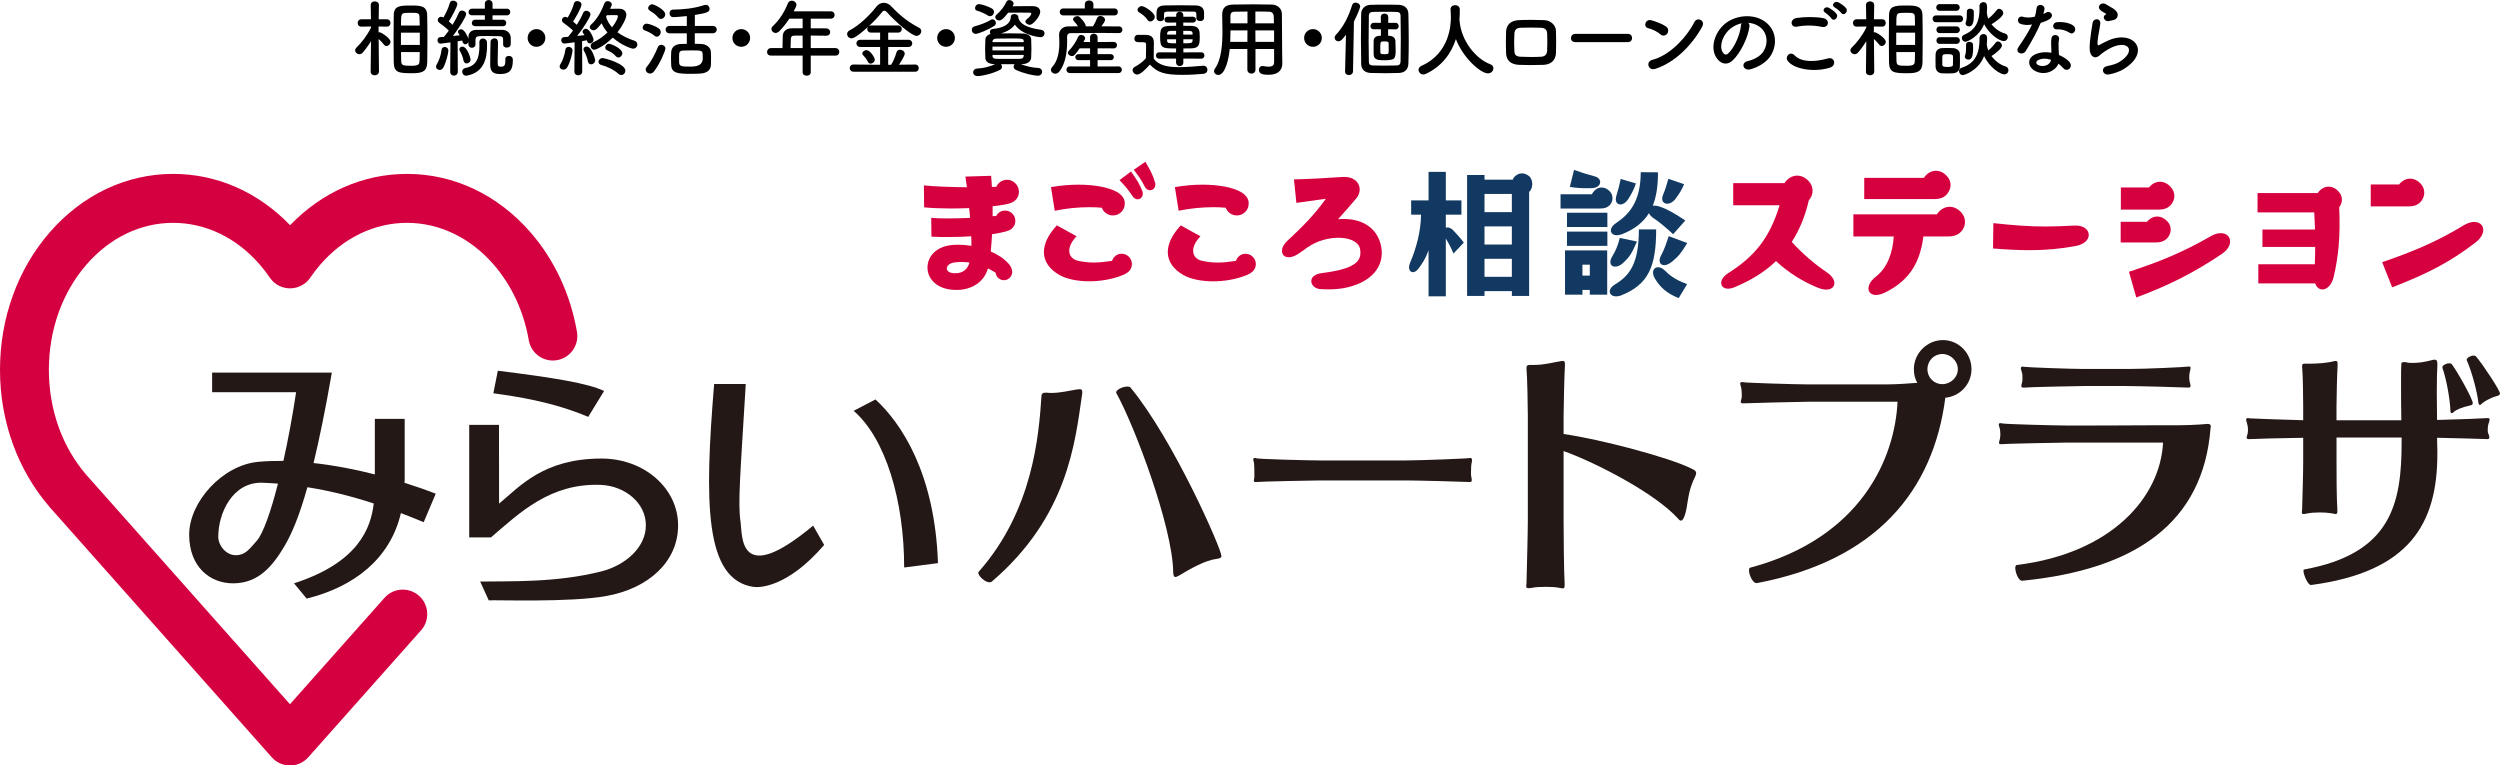 <?xml version="1.0" encoding="UTF-8"?><svg id="_レイヤー_2" xmlns="http://www.w3.org/2000/svg" viewBox="0 0 1016.97 311.38"><defs><style>.cls-1{fill:#113961;}.cls-2{fill:#d7003f;}.cls-3{fill:#231815;}.cls-4{fill:#d5003f;}</style></defs><g id="_レイヤー_1-2"><path d="M154.12,29.2c0,.95-.85,1.43-1.67,1.43s-1.67-.48-1.67-1.43v-.03l.14-12.41c-1.05,1.73-2.21,3.33-3.43,4.69-.41.44-.85.61-1.29.61-.92,0-1.73-.75-1.73-1.6,0-.37.17-.75.54-1.12,1.87-1.73,4.39-4.96,5.92-8.13v-.44l-3.91.07h-.03c-.99,0-1.5-.75-1.5-1.5s.51-1.5,1.53-1.5h3.88l-.1-5.75v-.03c0-1.02.82-1.5,1.67-1.5s1.67.51,1.67,1.5v.03s-.07,2.69-.1,5.75h3.3c1.02,0,1.5.75,1.5,1.5s-.48,1.5-1.46,1.5h-.03l-3.33-.07c0,.85-.03,1.67-.03,2.41.14-.03.24-.07.37-.07.68,0,4.49,2.41,4.49,3.91,0,.88-.82,1.7-1.63,1.7-.37,0-.75-.17-1.05-.58-.54-.71-1.39-1.63-2.14-2.28.03,5.3.14,13.29.14,13.29v.03ZM160.1,15.88c0-3.43.03-6.87.07-9.59.03-3.91,2.38-4.05,6.97-4.05,3.67,0,6.53.03,6.63,3.84.07,2.86.1,6.46.1,10.1,0,3.16-.03,6.32-.07,9.08-.07,3.74-1.87,4.52-5.95,4.52-5.68,0-7.58-.17-7.68-4.45-.03-2.65-.07-6.05-.07-9.45ZM170.78,13.29h-7.68v5h7.68v-5ZM170.74,10.4c-.03-1.12-.03-2.18-.07-3.09-.07-2.01-.24-2.11-3.67-2.11-.71,0-1.43.03-2.07.07-1.77.1-1.8.65-1.8,5.13h7.62ZM163.13,21.18c0,1.26.03,2.45.07,3.47.03,1.94.54,2.11,4.18,2.11,3.16,0,3.26-.75,3.3-2.21.03-1.02.03-2.18.07-3.37h-7.62Z"/><path d="M178.87,28.46c-.75,0-1.5-.54-1.5-1.33,0-.27.07-.58.27-.88.92-1.5,1.77-3.98,1.97-5.95.1-.82.68-1.19,1.29-1.19.75,0,1.5.54,1.5,1.53,0,.92-1.02,5.2-2.21,7.07-.34.51-.85.75-1.33.75ZM204.67,17.98v-1.05c0-1.73,0-2.18-1.7-2.21-1.29-.03-3.13-.07-4.83-.07-4.35,0-4.62.03-4.73,1.7v1.73c0,.88-.71,1.36-1.43,1.36s-1.43-.48-1.43-1.39v-.95c-.24.58-.78.92-1.29.92-.37,0-.99-.2-1.26-1.53-.51.1-1.12.2-1.84.31l.07,12.37c0,1.05-.78,1.6-1.56,1.6s-1.53-.51-1.53-1.56v-.03l.1-11.93c-1.63.24-3.71.51-4.01.51-.82,0-1.26-.71-1.26-1.39,0-.61.37-1.22,1.09-1.26.41-.03.92-.07,1.5-.1.61-.71,1.33-1.6,2.01-2.55-1.05-1.12-3.06-2.62-3.84-3.16-.44-.31-.65-.75-.65-1.12,0-.71.58-1.36,1.36-1.36.27,0,.51.1.92.31.95-1.53,2.14-4.05,2.62-5.88.17-.68.75-.99,1.36-.99.82,0,1.7.58,1.7,1.39,0,1.12-2.65,5.88-3.47,7.07.54.44,1.09.95,1.53,1.36,1.09-1.77,2.04-3.6,2.58-4.93.24-.61.75-.85,1.26-.85.85,0,1.7.61,1.7,1.5,0,.95-2.92,5.61-5.41,8.87,1.02-.1,2.01-.24,2.79-.34-.14-.24-.31-.44-.44-.65-.2-.27-.27-.51-.27-.75,0-.61.58-1.02,1.22-1.02,1.5,0,2.79,3.16,3.03,3.88v-.71c.03-1.73,1.02-2.89,3.26-2.92,1.9-.03,4.01-.03,6.12-.03,1.53,0,3.06,0,4.52.03,1.56.03,3.23,1.09,3.3,3.16.03.44.03.92.03,1.36,0,.48,0,.92-.03,1.33-.03.92-.82,1.36-1.6,1.36s-1.5-.44-1.5-1.33v-.03ZM188.56,24.65c-.24-1.36-.78-2.72-1.46-3.84-.17-.27-.24-.54-.24-.75,0-.65.58-1.09,1.22-1.09,1.94,0,3.33,4.49,3.33,5.27,0,.95-.82,1.56-1.56,1.56-.58,0-1.16-.34-1.29-1.16ZM189.65,30.8c-1.05,0-1.63-.82-1.63-1.63,0-.68.41-1.33,1.26-1.5,4.66-.88,5.75-4.15,5.75-9.18,0-.41-.03-.82-.03-1.26v-.07c0-1.02.71-1.5,1.46-1.5s1.6.54,1.63,1.6c0,.44.03.85.03,1.29,0,5.44-1.36,10.81-7.96,12.17-.17.03-.34.07-.51.07ZM193.29,10.64c-.92,0-1.36-.61-1.36-1.26,0-.68.48-1.36,1.36-1.36h3.94v-1.8h-5.24c-.95,0-1.39-.65-1.39-1.29,0-.68.48-1.39,1.39-1.39h5.24V1.5c0-1.02.78-1.5,1.53-1.5.82,0,1.6.51,1.6,1.5v2.04h5.88c.88,0,1.33.68,1.33,1.33,0,.68-.44,1.36-1.33,1.36h-5.88v1.8h4.28c.88,0,1.29.65,1.29,1.29,0,.68-.41,1.33-1.29,1.33h-11.35ZM205.56,24.1c0-.95.68-1.36,1.39-1.36.41,0,1.67.1,1.67,1.63,0,3.74-.95,5.75-5.2,5.75-3.37,0-4.01-1.56-4.01-3.91,0-1.36.07-8.23.14-9.28.07-.85.85-1.33,1.6-1.33,1.43,0,1.43,1.29,1.43,1.84,0,1.84-.14,6.36-.14,8.06,0,1.39.37,1.63,1.19,1.63,1.5,0,1.94-.34,1.94-2.65v-.37Z"/><path d="M218.24,19.04c-2.01,0-3.6-1.6-3.6-3.6s1.6-3.6,3.6-3.6,3.6,1.6,3.6,3.6-1.6,3.6-3.6,3.6Z"/><path d="M229.16,28.32c-.78,0-1.5-.51-1.5-1.29,0-.27.1-.58.31-.92.95-1.53,1.77-3.91,2.01-5.85.1-.82.71-1.19,1.36-1.19.78,0,1.56.54,1.56,1.5s-.99,5.03-2.24,6.94c-.37.58-.95.82-1.5.82ZM233.65,29.03l.1-11.83c-2.04.31-4.05.51-4.18.51-.82,0-1.26-.68-1.26-1.36,0-.61.37-1.22,1.09-1.26.48-.03,1.05-.07,1.67-.1.65-.71,1.33-1.6,2.01-2.55-1.16-1.16-3.03-2.58-3.84-3.13-.44-.31-.65-.71-.65-1.12,0-.68.54-1.33,1.33-1.33.24,0,.41.03.99.34.95-1.53,2.14-3.98,2.58-5.81.17-.68.75-.95,1.33-.95.85,0,1.73.54,1.73,1.39,0,1.36-2.96,6.26-3.43,6.94.54.44,1.05.88,1.53,1.33,1.05-1.7,2.01-3.47,2.58-4.86.24-.61.75-.85,1.26-.85.82,0,1.7.61,1.7,1.5,0,.99-2.92,5.58-5.41,8.74,1.16-.14,2.21-.24,2.99-.34-.17-.31-.37-.54-.54-.78-.17-.2-.24-.44-.24-.65,0-.65.71-1.16,1.39-1.16,1.5,0,3.06,3.71,3.06,4.45,0,.88-.82,1.5-1.53,1.5-.48,0-.95-.24-1.19-1.26-.48.1-1.16.2-1.94.34l.07,12.31c0,1.05-.82,1.6-1.63,1.6s-1.56-.51-1.56-1.56v-.03ZM239.15,24.95c-.24-1.43-.99-3.2-1.56-4.18-.17-.27-.24-.51-.24-.75,0-.65.61-1.09,1.29-1.09,2.04,0,3.47,5.1,3.47,5.54,0,1.05-.85,1.7-1.67,1.7-.58,0-1.16-.37-1.29-1.22ZM241.74,20.23c-.88,0-1.46-.75-1.46-1.56,0-.54.31-1.12,1.02-1.46,2.24-1.02,4.22-2.45,5.81-4.01-.99-1.16-1.8-2.41-2.38-3.74-2.14,2.82-2.86,2.86-3.3,2.86-.78,0-1.5-.58-1.5-1.29,0-.34.14-.68.51-1.02,2.28-2.04,4.08-5.07,5.37-8.53.27-.75.85-1.02,1.39-1.02.85,0,1.67.58,1.67,1.39,0,.27-.07.44-.68,1.73,1.19-.03,2.45-.03,3.74-.03,1.43,0,2.86.78,2.86,2.48,0,1.46-1.56,4.49-3.6,7.11,1.97,1.46,4.39,2.62,6.9,3.43.82.27,1.19.88,1.19,1.5,0,.85-.68,1.73-1.77,1.73-.54,0-4.42-1.19-8.26-4.49-3.4,3.4-6.8,4.93-7.51,4.93ZM251.6,30.05c-1.9-1.73-4.59-2.96-7.04-3.64-.75-.2-1.09-.71-1.09-1.26,0-.75.68-1.53,1.67-1.53.82,0,9.25,2.28,9.25,5.13,0,.95-.78,1.77-1.67,1.77-.34,0-.75-.14-1.12-.48ZM250.54,22.88c-.95-1.05-2.01-1.8-3.47-2.38-.61-.24-.85-.68-.85-1.16,0-.75.61-1.53,1.5-1.53.99,0,5.44,2.01,5.44,3.84,0,.88-.75,1.73-1.6,1.73-.34,0-.71-.17-1.02-.51ZM251.36,6.63c0-.31-.17-.48-.65-.48-1.22,0-2.62.03-3.84.03-.1.2-.24.41-.34.58.44,1.63,1.29,3.06,2.45,4.35,1.53-1.94,2.38-3.81,2.38-4.49Z"/><path d="M266.25,14.55c-1.33-1.09-2.75-1.73-3.98-2.18-.61-.2-.85-.65-.85-1.12,0-.78.68-1.63,1.63-1.63.85,0,3.6.95,5,2.01.51.37.71.92.71,1.43,0,.95-.71,1.87-1.56,1.87-.31,0-.65-.1-.95-.37ZM264.45,29.92c-.95,0-1.8-.75-1.8-1.67,0-.34.14-.68.41-1.02,1.97-2.38,3.43-5.3,4.56-8.09.27-.65.82-.92,1.36-.92.85,0,1.7.61,1.7,1.56,0,.75-2.04,5.88-4.62,9.25-.48.65-1.05.88-1.6.88ZM267.75,7.11c-1.05-1.29-2.62-2.28-3.43-2.79-.44-.27-.65-.68-.65-1.05,0-.75.78-1.53,1.7-1.53.58,0,5.24,2.14,5.24,4.11,0,.95-.85,1.84-1.73,1.84-.37,0-.78-.17-1.12-.58ZM282.64,13.53v4.28c.92,0,1.8.03,2.55.07,2.07.07,3.88,1.29,3.98,3.2.07.95.07,1.97.07,2.96,0,.78,0,1.56-.03,2.31-.1,2.01-1.43,3.33-4.01,3.54-1.02.1-2.55.14-4.08.14-5.17,0-7.96-.17-8.09-3.57-.03-.99-.07-1.97-.07-2.92,0-.82.03-1.6.07-2.31.1-1.97,1.53-3.23,3.84-3.33.71-.03,1.6-.07,2.52-.07v-4.28h-7c-1.09,0-1.63-.75-1.63-1.5s.54-1.5,1.63-1.5h7v-4.01c-1.94.24-5,.44-5.47.44-1.05,0-1.56-.78-1.56-1.56s.48-1.5,1.39-1.5c4.11-.07,8.23-.41,12.71-1.84.24-.07.44-.1.65-.1.95,0,1.53.78,1.53,1.56,0,1.26-.65,1.7-5.98,2.55v4.45h7.21c1.12,0,1.7.75,1.7,1.5s-.58,1.5-1.7,1.5h-7.21ZM285.83,21.89c-.14-1.39-.71-1.39-4.83-1.39-1.22,0-2.41.03-3.2.07-1.56.1-1.56.82-1.56,2.82,0,.71,0,1.46.03,2.07.07,1.63,1.19,1.63,4.83,1.63q4.79,0,4.79-3.33c0-.61-.03-1.26-.07-1.87Z"/><path d="M301.54,19.04c-2.01,0-3.6-1.6-3.6-3.6s1.6-3.6,3.6-3.6,3.6,1.6,3.6,3.6-1.6,3.6-3.6,3.6Z"/><path d="M329.8,22.61v6.8c0,.92-.82,1.39-1.67,1.39s-1.63-.48-1.63-1.39v-6.8h-12.85c-1.12,0-1.63-.71-1.63-1.46s.58-1.6,1.63-1.6h4.66c0-1.12.03-2.38.1-4.79.03-1.53.95-3.26,3.74-3.26h4.35v-3.91h-5.41c-1.33,2.04-2.82,3.88-4.15,5.17-.48.44-.99.65-1.43.65-.92,0-1.7-.75-1.7-1.6,0-.41.17-.82.58-1.19,2.62-2.45,4.59-5.51,6.15-9.32.31-.71.88-1.02,1.5-1.02.95,0,1.94.71,1.94,1.67,0,.51-.27,1.09-1.12,2.65h15.03c1.09,0,1.63.75,1.63,1.5s-.54,1.5-1.63,1.5h-8.09v3.91c2.07,0,4.18.03,6.22.03,1.12.03,1.7.78,1.7,1.53s-.54,1.46-1.67,1.46h-.03c-1.97-.03-4.15-.07-6.22-.07v5.1h10.06c1.02,0,1.56.78,1.56,1.56s-.51,1.5-1.56,1.5h-10.06ZM326.5,14.48h-3.3c-1.16,0-1.46.58-1.5,1.29-.03,1.05-.07,2.52-.1,3.77h4.9v-5.07Z"/><path d="M347.21,29.17c-1.02,0-1.56-.71-1.56-1.46s.54-1.46,1.56-1.46l10.81.1v-7.24h-8.09c-1.02,0-1.56-.75-1.56-1.46s.54-1.46,1.56-1.46h8.09v-2.92h-3.67c-1.05,0-1.56-.71-1.56-1.46,0-.31.1-.61.31-.88-4.96,4.49-6.22,4.66-6.7,4.66-1.05,0-1.8-.85-1.8-1.73,0-.58.31-1.16,1.05-1.53,3.94-2.04,8.23-6.22,10.81-9.59.82-1.05,1.9-1.6,3.03-1.6s2.24.51,3.23,1.6c3.33,3.57,7.07,6.46,11.12,8.53.65.34.92.85.92,1.39,0,.95-.85,1.94-1.97,1.94-1.84,0-8.29-5.47-12.03-9.66-.37-.41-.71-.58-1.02-.58-.34,0-.68.2-.95.58-1.43,1.84-3.33,3.84-5.34,5.68.24-.17.54-.27.92-.27h10.95c1.02,0,1.53.75,1.53,1.46s-.51,1.46-1.53,1.46h-4.01v2.92h8.26c1.02,0,1.53.75,1.53,1.46s-.51,1.46-1.53,1.46h-8.26v7.24h1.19c.85-1.16,1.77-3.67,2.18-5.03.24-.78.82-1.09,1.46-1.09.92,0,1.9.68,1.9,1.6s-1.84,3.74-2.35,4.49l6.63-.07c.95,0,1.43.75,1.43,1.46s-.48,1.46-1.43,1.46h-25.09ZM354.14,25.87c-.44,0-.88-.2-1.12-.75-.54-1.22-1.12-1.77-1.97-2.75-.2-.2-.27-.44-.27-.65,0-.71.88-1.33,1.7-1.33,1.46,0,3.37,2.99,3.37,3.88s-.88,1.6-1.7,1.6Z"/><path d="M384.84,19.04c-2.01,0-3.6-1.6-3.6-3.6s1.6-3.6,3.6-3.6,3.6,1.6,3.6,3.6-1.6,3.6-3.6,3.6Z"/><path d="M396.91,13.77c-1.02,0-1.6-.82-1.6-1.6,0-.65.37-1.26,1.16-1.46,2.21-.58,4.73-1.5,6.6-2.65.24-.14.48-.2.68-.2.75,0,1.36.71,1.36,1.46,0,.44-.2.92-.75,1.26-2.72,1.73-6.53,3.2-7.45,3.2ZM415.24,26.08c2.35.92,4.59,1.43,7.1,1.56,1.09.07,1.6.82,1.6,1.56s-.61,1.6-1.73,1.6c-1.56,0-5.81-.88-9.04-2.41-.58-.27-.85-.78-.85-1.26,0-.37.17-.75.41-1.02h-5.54c.24.27.41.68.41,1.05,0,.48-.24.99-.82,1.26-3.09,1.56-7.17,2.52-9.15,2.52-1.16,0-1.77-.78-1.77-1.53s.54-1.46,1.67-1.53c2.58-.14,4.93-.68,7.28-1.8h-.34c-2.31-.03-3.57-1.05-3.64-2.41-.07-1.19-.1-2.41-.1-3.64,0-1.39.03-2.75.1-3.98.03-.85.65-1.84,2.11-2.24-.2-.2-.27-.51-.27-.78,0-.58.37-1.16,1.09-1.22,4.73-.48,7.34-2.07,7.44-5.07.03-.71.68-1.02,1.36-1.02.82,0,1.67.41,1.67,1.05v.14l-.03.1c.48,2.52,3.03,4.25,9.38,5.13.88.14,1.33.78,1.33,1.46,0,.75-.58,1.53-1.73,1.53-.51,0-7.34-.75-10.33-5.1-1.16,1.56-2.99,2.82-5.75,3.57,1.19,0,2.38-.03,3.6-.03,1.73,0,3.5.03,5.37.07,1.97.03,3.33,1.02,3.4,2.21.07,1.29.1,2.55.1,3.81s-.03,2.52-.1,3.84c-.07,1.39-1.43,2.55-3.57,2.58h-.65ZM401.81,6.29c-1.22-.78-3.03-1.6-4.25-1.9-.65-.17-.92-.61-.92-1.12,0-.75.65-1.6,1.63-1.6.92,0,3.84.99,5.13,1.73.68.37.95.95.95,1.5,0,.85-.71,1.7-1.6,1.7-.31,0-.61-.1-.95-.31ZM416.5,18.97h-12.78v1.53h12.78v-1.53ZM416.43,16.73c-.07-1.09-.41-1.09-6.32-1.09-1.63,0-3.26.03-4.83.07-.99.03-1.5.51-1.53,1.02v.41h12.68v-.41ZM416.43,22.34h-12.68v.54c.03.75.65,1.02,1.56,1.05,1.53.03,3.13.03,4.76.03s3.26,0,4.86-.03c.95-.03,1.46-.41,1.5-1.19v-.41ZM411.87,2.55c1.97-.03,4.25-.07,6.19-.07.88,0,1.67,0,2.31.03,1.77.03,2.79,1.05,2.79,2.31,0,1.67-2.82,5.27-4.25,5.27-.92,0-1.8-.68-1.8-1.36,0-.27.14-.51.41-.75,1.73-1.33,2.01-2.21,2.01-2.45,0-.2-.17-.37-.61-.37-.75-.03-2.28-.03-3.98-.03s-3.47,0-4.83.03c-2.11,2.82-3.03,3.16-3.67,3.16-.85,0-1.56-.58-1.56-1.33,0-.34.17-.75.58-1.09,1.8-1.6,2.82-2.92,3.94-5.17.27-.51.71-.71,1.19-.71.85,0,1.73.65,1.73,1.43,0,.24-.07.44-.2.68l-.24.41Z"/><path d="M455.22,13.46c-2.52-.03-5.03-.07-7.51-.07-4.28,0-8.43.07-12.14.1-1.05,0-1.5.61-1.5,1.43,0,.48.03,1.12.03,1.84,0,3.37-.37,8.81-3.2,12.37-.48.61-1.09.85-1.63.85-.92,0-1.77-.71-1.77-1.6,0-.34.17-.75.51-1.12,2.48-2.65,2.92-6.73,2.92-9.89,0-1.26-.07-2.35-.1-3.16v-.14c0-1.6,1.26-3.3,3.57-3.33,1.29,0,2.69-.03,4.08-.03-.48-.85-1.09-1.53-1.7-2.21-.2-.2-.27-.44-.27-.65,0-.68.88-1.29,1.73-1.29.27,0,.54.07.78.24.37.24,2.65,2.62,2.65,3.77v.14h2.92c.68-1.02,1.29-2.31,1.67-3.3.27-.65.78-.92,1.36-.92.92,0,1.9.71,1.9,1.6,0,.65-1.12,2.11-1.5,2.62,2.41,0,4.83.03,7.17.03.92,0,1.39.68,1.39,1.36s-.48,1.36-1.36,1.36h-.03ZM432.48,6.26c-.92,0-1.39-.71-1.39-1.43s.48-1.39,1.39-1.39h8.81v-1.7c0-1.05.88-1.56,1.73-1.56s1.77.54,1.77,1.56v.03l-.03,1.67h8.6c.92,0,1.36.71,1.36,1.43s-.44,1.39-1.36,1.39h-20.87ZM435.2,29.71c-.92,0-1.39-.68-1.39-1.33,0-.68.48-1.36,1.39-1.36l8.23.03v-2.58h-4.69c-.88,0-1.33-.61-1.33-1.22s.44-1.22,1.33-1.22h4.69v-2.38h-4.22c-1.97,2.82-2.41,3.16-3.16,3.16-.82,0-1.63-.61-1.63-1.33,0-.27.1-.54.37-.82,1.63-1.73,2.82-3.47,3.81-5.71.24-.54.71-.75,1.19-.75.78,0,1.63.58,1.63,1.33,0,.17-.03.37-.14.54-.17.34-.37.68-.54,1.02h2.69v-1.9c0-.99.75-1.5,1.5-1.5s1.56.51,1.56,1.5v1.9l6.56-.03c.88,0,1.33.65,1.33,1.29,0,.68-.44,1.33-1.33,1.33l-6.56-.03v2.38h5.37c.82,0,1.22.61,1.22,1.22s-.41,1.22-1.22,1.22h-5.37v2.58l8.53-.03c.88,0,1.33.68,1.33,1.33,0,.68-.44,1.36-1.33,1.36h-19.82Z"/><path d="M462.6,30.32c-.99,0-1.87-.88-1.87-1.8,0-.48.24-.95.85-1.29,1.84-1.02,3.4-2.18,4.56-3.54.03-1.53.07-2.86.07-4.15v-1.39c0-.88-.41-.99-1.56-.99h-1.33c-.65,0-1.87-.03-1.87-1.46,0-.75.51-1.53,1.43-1.53,1.22,0,2.18,0,3.3.03,2.18.07,3.2,1.02,3.2,3.2,0,1.97-.07,4.32-.07,6.49,2.14,2.72,5.64,3.43,10.37,3.43,3.4,0,7.1-.37,9.69-.58h.17c1.05,0,1.63.82,1.63,1.63s-.51,1.56-1.7,1.67c-2.14.2-5.27.41-8.36.41-7.38,0-10.17-.88-13.36-4.18-1.7,1.9-3.81,4.05-5.13,4.05ZM466.75,8.02c-.88-1.36-2.38-2.41-3.33-2.96-.48-.27-.68-.65-.68-1.05,0-.75.82-1.53,1.73-1.53,1.02,0,5.27,2.62,5.27,4.35,0,.99-.92,1.9-1.84,1.9-.41,0-.85-.2-1.16-.71ZM481.37,23.83v1.6c0,.95-.75,1.46-1.46,1.46s-1.5-.51-1.5-1.46v-1.6l-6.9.03c-.85,0-1.29-.65-1.29-1.29s.44-1.29,1.29-1.29l6.9.03v-1.6c-5.68,0-6.49-.03-6.49-4.79,0-4.39,1.12-4.42,6.53-4.42v-1.33l-3.5.03c-.82,0-1.26-.61-1.26-1.22,0-.58.44-1.19,1.26-1.19l3.5.03v-.68c0-.92.71-1.36,1.43-1.36s1.46.44,1.46,1.36v.68l3.88-.03c.85,0,1.29.61,1.29,1.22,0,.58-.44,1.19-1.29,1.19l-3.88-.03v1.33c1.22,0,2.41,0,3.4.03,3.2.14,3.3,2.01,3.3,4.39,0,3.2-.2,4.66-3.5,4.76-.95.03-2.04.03-3.16.03v1.6l7.31-.03c.85,0,1.26.65,1.26,1.29s-.41,1.29-1.26,1.29l-7.31-.03ZM486.67,7.34v-1.5c0-.82-.24-1.12-1.19-1.12-1.12-.03-3.2-.03-5.24-.03s-4.08,0-5.2.03c-1.33.03-1.53.27-1.53,1.12v1.6c0,.78-.75,1.19-1.5,1.19s-1.53-.41-1.53-1.22c-.03-.44-.03-.95-.03-1.43,0-1.97.03-3.74,3.5-3.77,1.73-.03,3.91-.07,6.12-.07s4.42.03,6.22.07c2.18.03,3.47.92,3.5,2.89,0,.51.03,1.19.03,1.8,0,.58-.07,1.67-1.63,1.67-.78,0-1.53-.41-1.53-1.19v-.03ZM478.44,12.54c-3.16,0-3.6,0-3.67,1.29v.24h3.64l.03-1.53ZM478.41,15.98h-3.64v.54c.1,1.05.34,1.09,3.64,1.09v-1.63ZM485.11,13.7c-.03-1.16-.2-1.16-3.77-1.16v1.53h3.81l-.03-.37ZM485.14,15.98h-3.77v1.63c2.99,0,3.71,0,3.74-1.12l.03-.51Z"/><path d="M518.29,19.92h-7.58v8.43c0,1.05-.82,1.6-1.63,1.6s-1.67-.54-1.67-1.6v-8.43h-7.17c-.44,4.49-1.94,10.57-4.66,10.57-.92,0-1.73-.68-1.73-1.56,0-.31.1-.65.34-.99,2.65-3.57,3.09-9.79,3.09-15.3,0-2.41-.07-4.66-.1-6.53v-.1c0-2.82,1.33-4.08,4.42-4.15,2.92-.07,5.61-.1,8.33-.1,2.38,0,4.79.03,7.48.1,2.01.03,4.01,1.43,4.05,3.77.1,5,.03,11.76.1,15.5l.07,4.66v.07c0,2.38-1.43,4.56-5.54,4.56-2.24,0-3.98-.27-3.98-2.01,0-.82.51-1.56,1.46-1.56.1,0,.2,0,.34.03.85.17,1.56.24,2.14.24,1.73,0,2.24-.71,2.24-1.87v-5.34ZM507.45,12.37h-6.9c0,1.5-.03,3.09-.1,4.66h6.97l.03-4.66ZM507.45,4.69c-1.73,0-3.5.03-5.3.07-1.19.03-1.63.68-1.63,1.67v3.06h6.94v-4.79ZM518.22,9.48c-.03-.99-.03-1.94-.07-2.75-.07-1.29-.71-1.94-1.97-1.97-1.84-.07-3.67-.07-5.51-.07v4.79h7.55ZM518.29,12.37h-7.62l.03,4.66h7.58v-4.66Z"/><path d="M534.1,19.04c-2.01,0-3.6-1.6-3.6-3.6s1.6-3.6,3.6-3.6,3.6,1.6,3.6,3.6-1.6,3.6-3.6,3.6Z"/><path d="M547.53,14.14c-.54.71-1.09,1.36-1.63,1.94-.48.51-1.02.71-1.5.71-.82,0-1.5-.68-1.5-1.46,0-.37.14-.75.48-1.12,3.06-3.23,5.17-7.34,6.63-12.1.24-.75.82-1.05,1.43-1.05.92,0,1.87.68,1.87,1.6,0,.58-1.33,3.74-2.55,6.12l-.37,20.26c-.03.99-.85,1.5-1.67,1.5s-1.56-.48-1.56-1.43v-.07l.37-14.89ZM563.78,29.78c-2.01,0-4.08-.03-6.26-.1-2.31-.1-3.77-1.43-3.81-3.67-.07-3.4-.1-6.77-.1-10.17s.03-6.8.1-10.27c.03-1.94,1.53-3.54,3.74-3.6,1.87-.07,3.81-.07,5.78-.07s3.94,0,5.88.07c1.94.07,3.74,1.16,3.81,3.67.07,3.57.14,7.21.14,10.88,0,3.06-.03,6.15-.14,9.32-.07,2.48-1.53,3.74-3.81,3.84-1.77.07-3.54.1-5.34.1ZM569.73,25.02c.07-3.03.1-6.26.1-9.45s-.03-6.36-.1-9.18c-.03-1.22-.68-1.5-1.63-1.53-1.67-.07-3.4-.07-5.07-.07s-3.23,0-4.66.07c-.92.03-1.5.44-1.53,1.5-.07,3.23-.1,6.63-.1,10,0,2.99.03,5.98.1,8.77.03,1.16.61,1.46,1.67,1.5,1.43.03,2.86.07,4.32.07,1.77,0,3.57-.03,5.37-.07.99-.03,1.5-.51,1.53-1.6ZM567.59,11.93l-2.92-.03v2.62c.17,0,.31.03.44.03,1.43.07,2.45.82,2.52,1.97.07,1.12.1,2.28.1,3.43,0,3.84-.03,4.56-4.62,4.56-2.24,0-4.22-.07-4.32-2.24-.03-.88-.03-1.87-.03-2.86s0-1.97.03-2.86c.03-1.09.85-2.01,2.55-2.01h.41l-.03-2.65-2.82.03h-.03c-.95,0-1.39-.61-1.39-1.26,0-.68.48-1.39,1.39-1.39h.03l2.82.03-.03-2.35v-.03c0-.95.75-1.39,1.5-1.39s1.53.48,1.53,1.43v2.35l2.89-.03h.03c.88,0,1.36.65,1.33,1.33.03.68-.44,1.33-1.33,1.33h-.03ZM564.91,20.13c0-.85-.03-1.73-.03-2.58,0-.65-.82-.71-1.7-.71-1.6,0-1.7.03-1.7,2.35,0,.71,0,1.46.03,2.14,0,.65.58.71,1.53.71,1.84,0,1.87,0,1.87-1.9Z"/><path d="M593.7,8.16c.03.07.03.17.03.27.65,8.33,6.77,15.57,12.44,17.68.95.34,1.33.99,1.33,1.67,0,1.02-.88,2.07-2.24,2.07-2.89,0-10.06-6.19-13.02-13.94-1.9,5.88-5.75,11.12-12.24,14.14-.34.17-.68.24-.99.24-1.12,0-1.97-.92-1.97-1.87,0-.65.37-1.26,1.26-1.67,11.59-5.17,11.9-17.1,11.9-19.65,0-1.02-.07-2.18-.14-3.2v-.1c0-1.12.95-1.7,1.9-1.7s1.87.58,1.87,1.8-.03,2.65-.14,4.11v.14Z"/><path d="M627.81,26.38c-4.22.14-6.56.1-9.86,0-3.47-.14-5.2-1.9-5.3-4.76-.1-3.37-.1-5.81,0-8.74.1-2.52,1.63-4.52,5.2-4.69,3.81-.17,6.97-.1,10.27,0,2.82.1,4.76,2.18,4.83,4.32.1,3.09.1,6.12,0,9.04-.1,2.86-1.94,4.73-5.13,4.83ZM629.37,13.67c-.07-1.46-.78-2.31-2.52-2.38-2.92-.1-5.61-.1-8.26,0-1.9.07-2.48,1.02-2.55,2.41-.14,2.21-.14,4.86,0,7.17.07,1.5.75,2.14,2.62,2.21,3.09.1,5.13.17,8.23,0,1.43-.07,2.38-.85,2.45-2.28.1-2.24.14-4.86.03-7.14Z"/><path d="M640.83,17.13c-1.22,0-1.8-.82-1.8-1.63s.65-1.73,1.8-1.73h21.35c1.16,0,1.73.85,1.73,1.7s-.58,1.67-1.73,1.67h-21.35Z"/><path d="M675.44,13.97c-1.26-1.16-3.43-2.14-5.03-2.52-2.04-.48-1.19-3.91,1.39-3.2,1.8.51,4.35,1.43,5.98,2.58,1.05.75.99,2.04.44,2.82s-1.73,1.26-2.79.31ZM673.33,28.01c-2.89.92-3.98-2.96-1.16-3.67,6.83-1.73,13.7-8.77,17.13-15.43,1.09-2.11,4.59-.68,3.09,2.01-4.22,7.65-11.25,14.62-19.07,17.1Z"/><path d="M711.65,10.84c-.54,4.32-3.6,10.74-6.87,13.77-2.62,2.41-5.47,1.09-6.97-1.84-2.14-4.22.14-10.54,4.69-13.7,4.18-2.89,10.4-3.37,14.69-.78,5.27,3.16,6.12,9.42,3.16,14.28-1.6,2.62-4.93,4.73-8.29,5.61-2.99.78-4.05-2.65-1.12-3.33,2.58-.58,5.2-2.04,6.32-3.81,2.41-3.81,1.5-8.26-1.87-10.4-1.33-.85-2.75-1.26-4.22-1.36.37.34.58.88.48,1.56ZM704.1,11.49c-3.16,2.45-4.86,6.97-3.43,9.59.51.99,1.39,1.5,2.24.75,2.55-2.24,4.93-7.65,5.27-11.32.03-.41.14-.78.31-1.05-1.56.34-3.09,1.05-4.39,2.04Z"/><path d="M727.19,24.72c-1.22-1.73.99-4.08,2.82-2.21,2.89,2.96,8.4,2.72,13.53,1.26,2.82-.78,3.64,2.89.88,3.74-6.73,2.11-14.89.51-17.24-2.79ZM731,10.84c-2.69.51-3.13-3.09-.1-3.54,3.23-.48,8.02-.51,10.85.1,2.86.61,2.11,4.11-.65,3.54-3.16-.68-6.77-.75-10.1-.1ZM745.01,7.51c-.37-.58-1.87-1.97-2.52-2.35-1.63-.92-.07-2.79,1.43-2.01.85.44,2.45,1.53,3.09,2.41,1.16,1.56-1.05,3.4-2.01,1.94ZM746.37,3.03c-1.67-.88-.14-2.82,1.39-2.11.88.41,2.48,1.5,3.16,2.35,1.19,1.53-.95,3.4-1.94,1.97-.41-.58-1.97-1.87-2.62-2.21Z"/><path d="M762.38,29.2c0,.95-.85,1.43-1.67,1.43s-1.67-.48-1.67-1.43v-.03l.14-12.41c-1.05,1.73-2.21,3.33-3.43,4.69-.41.44-.85.61-1.29.61-.92,0-1.73-.75-1.73-1.6,0-.37.17-.75.54-1.12,1.87-1.73,4.39-4.96,5.92-8.13v-.44l-3.91.07h-.03c-.99,0-1.5-.75-1.5-1.5s.51-1.5,1.53-1.5h3.88l-.1-5.75v-.03c0-1.02.82-1.5,1.67-1.5s1.67.51,1.67,1.5v.03s-.07,2.69-.1,5.75h3.3c1.02,0,1.5.75,1.5,1.5s-.48,1.5-1.46,1.5h-.03l-3.33-.07c0,.85-.03,1.67-.03,2.41.14-.03.24-.07.37-.07.68,0,4.49,2.41,4.49,3.91,0,.88-.82,1.7-1.63,1.7-.37,0-.75-.17-1.05-.58-.54-.71-1.39-1.63-2.14-2.28.03,5.3.14,13.29.14,13.29v.03ZM768.36,15.88c0-3.43.03-6.87.07-9.59.03-3.91,2.38-4.05,6.97-4.05,3.67,0,6.53.03,6.63,3.84.07,2.86.1,6.46.1,10.1,0,3.16-.03,6.32-.07,9.08-.07,3.74-1.87,4.52-5.95,4.52-5.68,0-7.58-.17-7.68-4.45-.03-2.65-.07-6.05-.07-9.45ZM779.04,13.29h-7.68v5h7.68v-5ZM779.01,10.4c-.03-1.12-.03-2.18-.07-3.09-.07-2.01-.24-2.11-3.67-2.11-.71,0-1.43.03-2.07.07-1.77.1-1.8.65-1.8,5.13h7.62ZM771.39,21.18c0,1.26.03,2.45.07,3.47.03,1.94.54,2.11,4.18,2.11,3.16,0,3.26-.75,3.3-2.21.03-1.02.03-2.18.07-3.37h-7.62Z"/><path d="M787.61,9.04c-.99,0-1.46-.68-1.46-1.39s.48-1.39,1.46-1.39h9.48c.99,0,1.46.68,1.46,1.39s-.48,1.39-1.46,1.39h-9.48ZM794.44,29.81c-.71.03-1.53.07-2.31.07s-1.56-.03-2.24-.07c-1.53-.1-2.48-1.19-2.52-2.69,0-.88-.03-1.73-.03-2.58s.03-1.63.03-2.38c.03-1.29.85-2.48,2.48-2.58.65-.03,1.36-.07,2.11-.07.88,0,1.8.03,2.58.07,1.29.07,2.69.95,2.72,2.41.03.78.03,1.7.03,2.58s0,1.77-.03,2.52c-.03,1.53-1.12,2.62-2.82,2.72ZM789,4.39c-.92,0-1.36-.68-1.36-1.36s.44-1.36,1.36-1.36h6.8c.92,0,1.39.68,1.39,1.36s-.48,1.36-1.39,1.36h-6.8ZM789.07,13.46c-.92,0-1.36-.68-1.36-1.36s.44-1.36,1.36-1.36h6.8c.92,0,1.39.68,1.39,1.36s-.48,1.36-1.39,1.36h-6.8ZM789.07,17.85c-.92,0-1.36-.68-1.36-1.36s.44-1.36,1.36-1.36h6.8c.92,0,1.39.68,1.39,1.36s-.48,1.36-1.39,1.36h-6.8ZM794.48,24.68c0-.61,0-1.26-.03-1.73-.07-.82-.71-.92-2.18-.92-2.18,0-2.18.03-2.18,2.62,0,.61.03,1.26.03,1.77.03.44.17.82,2.07.82s2.21-.34,2.24-.85c.03-.48.03-1.09.03-1.7ZM805.25,15.47c0-1.05.85-1.63,1.63-1.63s1.46.51,1.46,1.63c0,.88-.07,1.73-.14,2.58,0,.07.03.14.03.2.07.78.27,1.53.58,2.28,1.09-.88,2.28-2.18,2.96-3.13.27-.41.61-.54.99-.54.78,0,1.6.82,1.6,1.67,0,1.12-2.45,3.13-4.25,4.28,1.5,2.01,3.6,3.6,5.64,4.18.88.24,1.26.92,1.26,1.56,0,.85-.61,1.7-1.67,1.7-1.6,0-5.95-2.65-8.23-7.45-2.28,5.95-8.06,7.75-8.64,7.75-.95,0-1.56-.82-1.56-1.6,0-.58.31-1.16,1.09-1.39,5.81-1.87,7.24-6.36,7.24-11.52v-.58ZM808.25,5.41c.1.75.24,1.46.54,2.18,1.22-.88,2.62-2.35,3.4-3.43.27-.41.65-.58,1.02-.58.85,0,1.7.85,1.7,1.77,0,.34-.27,1.73-4.79,4.52,1.43,1.8,3.43,3.2,5.37,3.71.85.24,1.26.85,1.26,1.5,0,.82-.65,1.63-1.67,1.63-1.77,0-5.95-2.89-7.96-6.87-2.11,5.17-6.9,7.14-7.58,7.14-.88,0-1.5-.75-1.5-1.53,0-.51.27-1.02.99-1.33,4.86-2.04,6.22-5.75,6.22-10.5,0-.34-.03-.71-.03-1.09v-.07c0-1.02.82-1.6,1.6-1.6,1.46,0,1.5,1.36,1.5,2.38,0,.71-.03,1.39-.1,2.07l.03.1ZM799.27,23.02c0-.17.03-.37.14-.58.37-.85.37-2.65.37-4.28,0-.82.65-1.16,1.29-1.16.75,0,1.5.41,1.53,1.12.03.51.03,1.05.03,1.6,0,3.74-.82,4.52-1.94,4.52-.71,0-1.43-.48-1.43-1.22ZM799.58,9.52c0-.17.03-.37.14-.58.37-.85.37-2.62.37-4.25,0-.82.65-1.16,1.29-1.16.75,0,1.5.41,1.53,1.12.03.51.03,1.05.03,1.6,0,2.72-.44,4.49-1.94,4.49-.71,0-1.43-.48-1.43-1.22Z"/><path d="M822.12,9.79c-2.07-.58-1.43-3.71.99-2.92,1.12.37,2.89.34,4.66-.1.34-1.12.51-2.21.68-3.43.31-2.01,3.3-1.63,3.23.31-.03.51-.24,1.26-.48,2.07.41-.2.78-.37,1.09-.58,1.53-1.09,3.67,1.02,1.5,2.58-.85.61-2.24,1.16-3.64,1.56-1.6,3.84-3.91,7.92-6.09,11.46-1.26,2.04-4.52.71-3.03-1.5,1.9-2.82,3.91-5.71,5.58-9.28-1.73.34-3.2.2-4.49-.17ZM827.97,28.93c-3.16-1.6-3.54-5.27-.03-6.83,2.11-.95,4.42-1.02,6.53-.65v-1.19c0-.85-.07-1.7-.1-2.55-.03-.68.03-1.63.17-2.28.41-1.87,3.4-1.43,3.06.61-.1.51-.2.88-.2,1.6,0,.78,0,1.63.03,2.62.03.65.1,1.36.14,2.11,1.8.75,3.3,1.8,4.15,2.72,1.94,2.14-.82,4.56-2.45,2.58-.51-.61-1.16-1.22-1.94-1.77-.99,2.72-5.24,5.1-9.35,3.03ZM829.05,24.48c-.92.48-.99,1.46.03,1.97,2.04,1.02,4.79.03,5.17-1.8.03-.1,0-.24.03-.34-1.73-.58-3.57-.65-5.24.17ZM836.64,11.93c-1.87.1-2.01-2.72.17-2.92,2.24-.2,4.62.2,6.26,1.19,2.31,1.39.54,4.22-1.12,3.16-1.6-1.02-3.33-1.53-5.3-1.43Z"/><path d="M857.99,30.26c-2.75.54-3.64-2.82-.75-3.4,1.77-.34,3.5-.85,4.56-1.46,3.74-2.18,4.76-4.52,4.05-5.88s-3.2-1.87-6.8-.24c-2.01.92-4.15,2.52-4.56,2.92-2.01,1.94-3.37.99-3.98-.2s-.54-3.3-.27-5.78c.27-2.48.71-5.1.99-6.83.34-2.18,3.43-2.11,3.13.34-.17,1.43-.54,3.33-.82,4.96-.27,1.67-.44,2.92-.2,3.54.1.27.27.27.58.1.68-.37,2.28-1.26,3.88-1.94,10.27-4.45,17.51,4.73,6.02,11.76-1.43.88-3.57,1.67-5.81,2.11ZM857.85,8.57c-1.63.41-2.86-1.77-1.43-2.55.17-.1.51-.27.27-.44-.71-.44-1.87-.99-2.41-1.6-1.46-1.6.78-3.4,2.48-2.18.61.44,1.77.95,2.75,1.6.99.65,1.87,1.46,1.94,2.48.07.99-.44,2.11-2.14,2.38-.44.07-.92.17-1.46.31Z"/><path class="cls-3" d="M164.52,196.37c0-.32.1-.53.1-.81v-25.18h-12.14v22.61c-7.78-2.01-16.28-3.68-24.93-4.63,2.36-9.76,4.84-21.78,7.44-36.78h-48.7v7.97h34.16c-1.43,9.55-3.22,19.2-5.16,27.93-3.47,0-6.85.06-10.21.38-14.7,1.35-28.13,16.41-28.13,29.61s8.55,19.91,18.04,19.82c10.29-.08,16.01-7.12,20.89-15.41,2.96-5.05,6-12.39,9.16-23.68,8.26,1.29,17.07,3.37,26.99,6.61-1.16,9.86-6.06,23.98-32.43,32.48l5.14,6.21c19.25-4.76,33.98-16.14,38.34-34.78,3.05,1.17,6.07,2.35,9.28,3.7l4.89-11.59c-3.44-1.37-7.81-2.88-12.73-4.46M104.44,219.99c-2.99,3.37-4.65,5.86-8.55,5.86s-7.1-3.87-7.1-7.54c0-9.46,5.72-22.31,17.97-21.94,2.06.08,4.2.2,6.31.37-2.94,11.54-6.07,20.38-8.63,23.26"/><path class="cls-3" d="M244.68,186.53c-23.64,0-33.26,11.39-41.66,18.34l-.04-32.03h-12.11v45.76h8.86c11.65-9.98,24.1-22.19,44.77-21.35,9.68.44,18.23,7.26,18.23,16.43s-8.56,16.32-18.04,18.74c-18.74,4.75-37.58,3.91-49.36,4.15l3.49,7.66c2.45-.27,33.08.95,47.92-1.8,16.93-3.06,29.1-13.8,29.1-28.75s-13.69-27.15-31.16-27.15"/><path class="cls-3" d="M245.73,159.04c-6.34-3.07-20.33-5.4-43.22-8.23l-1.82,9.17c9.44,1.33,23.8,3.36,38.59,9.6l6.46-10.54Z"/><path class="cls-3" d="M301.26,212.38c-1.15-7.55-.16-18.63,2.11-56.17h-12.87c-3.94,48.05-4.03,79.7,16.12,82.55,2.52.35,13.96,0,28.64-17.09l-4.49-7.85c-30.66,25.61-28.73,3.68-29.51-1.45"/><path class="cls-3" d="M347.25,167.11c13,11.24,20.55,36.51,20.55,63.74l13.76-1.78c-1.26-36.58-14.93-56.93-25.43-66.58l-8.88,4.62Z"/><path class="cls-3" d="M425.83,159.73c.65.11,1.3.11,1.95.11,3.58,0,7.49-.98,9.66-1.31.75-.1,1.3-.2,1.74-.2.76,0,1.08.2,1.08,1.19,0,.21,0,.65-.1,1.08-2.82,19.32-5.75,49.47-36.67,75.96-.22.21-.55.32-.98.32-1.85,0-4.56-2.6-4.56-3.91,0-.1.11-.31.22-.44,22.02-24.93,24.41-55.21,25.5-71.59,0-.44.21-1.2,1.63-1.2h.55ZM454.03,159.63c0-1.1,2.72-2.39,4.55-2.39.54,0,1.08.11,1.31.43,17.47,21.16,36.99,65.65,36.99,68.57,0,.54-.43.87-1.85,1.09-4.66.54-10.62,3.91-15.29,6.73-.76.43-1.2.65-1.63.65s-.87-.34-.87-2.19c-.32-18.32-15.62-59.12-23.11-72.58,0-.1-.11-.21-.11-.31Z"/><path class="cls-3" d="M597.93,196.08c-1.3-.11-21.38-.64-25.93-.64h-35.27c-1.63,0-24.41.43-25.6.64h-.44c-.54,0-.64-.21-.64-.64,0-.33.21-.87.21-1.31v-1.3c0-1.3,0-3.26-.11-4.13,0-.54-.33-1.3-.33-1.73s.11-.66.66-.66c.21,0,.43,0,.65.13,1.2.32,20.83.86,25.6.86h35.27c5.42,0,25.17-.76,26.05-.99h.21c.33,0,.55.45.55.88s-.12.97-.22,1.41c-.11.21-.21,2.27-.21,3.8,0,.66,0,1.2.1,1.41.11.43.21.97.21,1.4,0,.54-.1.87-.64.87h-.12Z"/><path class="cls-3" d="M636.48,238.06c0,.99-.22,1.3-.76,1.3-.44,0-.99-.21-1.84-.31-1.21-.23-3.15-.33-4.99-.33-2.17,0-4.45.1-5.87.43-.54.11-.98.11-1.3.11-.64,0-.88-.21-.88-.76,0-.33.12-.87.12-1.42.11-4.13.54-20.4.54-25.28v-42.85c0-2.94-.22-16.06-.54-18.88v-.43c0-.87.32-1.2,1.52-1.2h1.96c3.69,0,7.59-1.07,10.41-1.51.33-.11.55-.11.76-.11.87,0,.98.42.98,1.2v.87c-.22,3.14-.54,17.03-.54,20.18v7.48c15.19,2.16,43.28,9.65,51.86,14,1.08.53,2.06.86,2.06,1.95,0,.42-.22.98-.54,1.73-3.27,6.3-2.61,11.61-4.23,15.83-.55,1.31-.97,1.74-1.42,1.74-.54,0-.97-.64-1.4-1.08-9.12-9.99-32.77-22.37-46.33-27.24v28.09c0,3.91.11,21.06.43,25.93v.54Z"/><path class="cls-3" d="M714.5,237.2c-1.52,0-3.03-3.36-3.03-5.2,0-.54.1-.99.54-1.09,45.36-12.15,58.81-44.8,59.89-67.49h-36.34c-1.63,0-25.06.54-26.26.65h-.33c-.65,0-.86-.21-.86-.65s.21-.86.32-1.29c.11-.44.11-.99.11-1.53,0-.87-.11-1.82-.21-2.81-.11-.55-.44-1.31-.44-1.75,0-.3.23-.65.77-.65.21,0,.43.11.65.11,1.2.24,21.38.87,26.26.87h31.68c4.24,0,8.47-.33,12.7-.64-.98-1.65-1.41-3.49-1.41-5.55,0-6.51,5.42-11.84,11.83-11.84s11.61,5.32,11.61,11.84c0,6.08-4.67,11.06-10.64,11.61-4.88,37.76-27.99,66.18-76.6,75.4h-.22ZM790.13,144c-3.37,0-6.07,2.71-6.07,6.19s2.7,6.08,6.07,6.08,6.29-2.73,6.29-6.08-2.92-6.19-6.29-6.19Z"/><path class="cls-3" d="M898.14,172.43c.97,0,1.19.54,1.19,1.09,0,.32-.11.53-.11.76-3.04,38.31-30.38,57.4-76.61,61.96h-.1c-1.42,0-2.72-3.36-2.72-5.21,0-.64.22-1.09.55-1.19,38.84-4.77,58.49-27.77,59.56-49.8h-38.95c-1.63,0-25.28.43-26.47.65h-.55c-.55,0-.76-.22-.76-.54,0-.43.21-.98.33-1.42.11-.54.22-1.31.22-2.05,0-.87-.11-1.64-.22-2.28-.12-.54-.43-1.2-.43-1.73,0-.33.21-.53.65-.53.21,0,.42,0,.76.11,1.2.3,21.6.85,26.47.85,3.05,0,26.92,0,34.3-.1h8.79c4.56,0,9-.11,13.79-.54h.33ZM890.11,157.67c-1.3-.1-20.62-.64-25.29-.64h-17.04c-1.64,0-23.12.43-24.31.64h-.44c-.65,0-.76-.21-.76-.64s.11-.88.23-1.29c.21-.56.21-1.32.21-1.96,0-.77,0-1.63-.21-2.28-.12-.54-.45-1.3-.45-1.74,0-.31.22-.64.76-.64.22,0,.45.1.66.1,1.19.23,19.42.87,24.31.87h18.13c6.62,0,23.43-.76,24.3-.98h.34c.42,0,.55.22.55.64s-.23,1.08-.34,1.64c-.11.42-.21,1.31-.21,2.16,0,.65.1,1.3.21,1.84.11.55.34,1.1.34,1.53s-.23.76-.88.76h-.1Z"/><path class="cls-3" d="M1011.64,178.62c-.86-.1-12.03-.32-20.27-.54,0,2.28.12,4.13.12,5.31v1.19c0,28.44-11.29,48.07-51.32,53.39h-.11c-1.31,0-3.04-4.24-3.04-5.75,0-.33.11-.54.22-.54,35.48-6.5,39.71-26.69,39.71-51.87v-1.83h-26.48v9.86c0,3.91,0,14.54.34,19.43v.64c0,.87-.11,1.2-.77,1.2-.33,0-.88-.21-1.73-.32-1.2-.21-2.93-.33-4.56-.33-1.96,0-3.91.12-5.32.44-.54.11-.98.21-1.3.21-.65,0-.76-.21-.76-.65s.11-.86.11-1.51c.1-4.12.43-14,.43-18.88v-9.98c-8.03.1-20.95.44-21.81.54h-.32c-.66,0-.87-.22-.87-.64s.21-.88.33-1.31c.1-.54.22-1.1.22-1.75,0-.87-.12-1.73-.34-2.49-.1-.54-.43-1.3-.43-1.73,0-.32.22-.65.77-.65.21,0,.43.12.64.12.87.1,13.58.53,21.81.76v-5.64c0-2.94-.11-13.14-.43-15.95v-.55c0-.64.21-.86,1.08-.86h2.06c2.6,0,6.93-.23,9.65-.98.33-.11.65-.11.87-.11.66,0,.76.31.76,1.09v.98c-.21,3.14-.44,13.34-.44,16.49v5.54h26.37c-.11-4.89-.11-10.63-.11-15.31,0-3.46,0-6.17.11-7.58,0-.43.21-.77,1.09-.77.21,0,.65,0,1.09.13.76.21,1.63.21,2.6.21,2.16,0,4.55-.34,7.06-.99.76-.21,1.29-.33,1.72-.33.76,0,1.1.43,1.1,1.64v.76c-.12,1.84-.23,6.08-.23,11.06,0,3.58.11,7.38.11,11.07,8.46-.21,19.74-.65,20.38-.76h.33c.44,0,.66.22.66.65s-.22,1.09-.44,1.62c-.22.65-.32,1.52-.32,2.39,0,.54,0,1.19.22,1.62.22.54.44,1.08.44,1.53s-.22.76-.88.76h-.11ZM993.53,149.43c0-.87,1.63-1.65,2.81-1.65.45,0,.76.13.99.34,2.16,2.82,8.57,14.1,8.57,15.94,0,.54-.44.76-1.51.99-2.73.53-5.44,1.73-6.19,2.5-.32.32-.54.53-.86.53s-.54-.32-.54-.98c-.12-4.44-1.64-13.03-3.26-17.46v-.21ZM1003.4,146.39c0-.88,1.74-1.75,2.82-1.75.43,0,.76.11.98.34,2.81,3.24,9.77,13.88,9.77,15.07,0,.43-.33.87-1.42,1.09-2.72.76-5.32,2.39-5.96,3.04-.33.32-.55.55-.76.55-.32,0-.55-.33-.65-.88-.43-4.34-2.72-12.81-4.67-17.15,0-.1-.11-.21-.11-.31Z"/><path class="cls-4" d="M117.97,311.38h0c-2.84,0-5.55-1.22-7.43-3.34L20.35,206.45C7.16,191.25,0,171.43,0,150.42s7.16-40.84,20.16-55.84c13.35-15.36,31.2-23.84,50.29-23.84,17.81,0,34.56,7.38,47.56,20.87,13-13.49,29.75-20.87,47.56-20.87,19.08,0,36.94,8.47,50.29,23.84,9.71,11.2,16.22,25.17,18.85,40.45.92,5.4-2.7,10.55-8.12,11.48-5.42.94-10.56-2.7-11.49-8.12-2.02-11.67-6.95-22.31-14.27-30.75-9.51-10.95-22.04-16.99-35.27-16.99s-25.75,6.03-35.27,16.99c-1.4,1.63-2.74,3.35-4.09,5.32-1.85,2.72-4.92,4.34-8.21,4.34s-6.36-1.62-8.21-4.34c-1.31-1.92-2.69-3.71-4.09-5.32-9.5-10.95-22.02-16.99-35.26-16.99s-25.75,6.03-35.27,16.99c-9.85,11.37-15.28,26.57-15.28,42.79s5.43,31.41,15.28,42.79l82.79,93.25,38.46-43.28c3.65-4.11,9.93-4.48,14.04-.83,4.12,3.65,4.48,9.95.84,14.04l-45.91,51.67c-1.89,2.12-4.59,3.33-7.43,3.33Z"/><path class="cls-2" d="M410.2,82.9c-1.68.38-3.89.76-6.41.99v4.05c.46,0,.92-.08,1.45-.08.69-1.3,1.99-2.21,3.59-2.21,2.37,0,4.2,1.91,4.2,4.2,0,.46-.08.99-.23,1.37-.15.46-.31.84-.69,1.22-.53.69-1.3,1.22-2.21,1.45-.31.15-.61.23-.92.31-1.68.46-3.51.76-5.42,1.07-.15,2.44-.31,4.81-.53,7.03,2.83,1.22,5.35,2.83,7.25,4.96,1.07,1.15,1.45,2.37,1.45,3.36v.38c-.23,1.68-1.6,2.98-3.36,2.98s-3.21-1.37-3.36-3.05c-.99-.61-1.99-1.22-3.13-1.76-1.6,5.8-6.87,8.78-12.83,8.78-7.87,0-11.76-4.51-11.76-9.09s3.59-8.78,10.54-9.24c.61,0,1.22-.08,1.83-.08,1.76,0,3.59.15,5.5.46v-.53c0-.99,0-2.14-.08-3.36-3.05.23-6.19.31-9.09.31-2.52,0-4.96,0-7.1-.15l-.08-7.64c1.76.15,3.97.23,6.49.23,2.83,0,6.03-.08,9.32-.23-.08-1.3-.23-2.6-.38-3.97-2.44.08-4.96.15-7.48.15-3.82,0-7.64-.15-10.84-.46l-.08-8.93c4.28.46,10.92.69,17.49.76-.23-1.45-.38-2.9-.61-4.35l10.46-.31c.15,1.45.23,2.98.31,4.51h1.76c.76-1.68,2.44-2.9,4.35-2.9,2.67,0,4.89,2.21,4.89,4.89,0,1.99-1.15,3.59-2.83,4.35-.46.23-.92.38-1.45.53ZM394.39,106.8c-1.07-.15-2.14-.23-3.28-.23-1.07,0-2.06.08-3.13.23-1.76.31-2.83,1.37-2.83,2.37,0,1.07.99,1.99,3.44,1.99,3.28,0,5.04-1.76,5.8-4.35Z"/><path class="cls-2" d="M460.45,107.41c0,1.45-.76,2.75-1.91,3.51-.53.38-1.15.69-1.83.99-4.12,1.68-9.01,2.52-13.59,2.52-4.81,0-9.24-.92-12.07-2.52-4.05-2.29-6.41-5.5-6.41-9.39,0-3.21,1.6-6.87,5.27-10.84l8.02,4.43c-2.06,2.14-2.98,4.2-2.98,5.88,0,2.14,1.45,3.74,4.05,4.2,1.99.38,3.97.61,5.96.61,2.44,0,4.81-.31,7.41-.69.53-1.68,2.06-2.9,3.89-2.9,2.29,0,4.2,1.91,4.2,4.2ZM429.06,85.73l-1.53-9.62c3.97-.69,7.79-.99,11.23-.99,6.57,0,11.99,1.07,15.35,2.83,1.99,1.07,3.13,2.52,3.36,3.89.08.31.08.61.08.99,0,2.67-2.14,4.81-4.81,4.81-2.06,0-3.89-1.3-4.51-3.13-1.53-.15-3.21-.23-4.89-.23-4.58,0-9.55.46-14.28,1.45ZM464.65,77.63c.15.38.23.76.23,1.15,0,1.37-.99,2.29-2.14,2.29-.69,0-1.45-.38-2.06-1.3-1.53-2.37-2.83-3.89-5.27-6.49l4.66-3.51c2.52,3.59,3.36,4.81,4.58,7.87ZM469.99,75.11c0,1.37-1.07,2.29-2.14,2.29-.84,0-1.68-.46-2.21-1.53-1.22-2.52-2.29-3.97-4.43-6.8l4.73-3.28c2.14,3.82,2.98,5.19,3.89,8.4.08.31.15.61.15.92Z"/><path class="cls-2" d="M508.94,110.93c-.53.38-1.15.69-1.83.99-4.12,1.68-9.01,2.52-13.59,2.52-4.81,0-9.24-.92-12.07-2.52-4.05-2.29-6.41-5.5-6.41-9.39,0-3.21,1.6-6.87,5.27-10.84l8.02,4.43c-2.06,2.14-2.98,4.2-2.98,5.88,0,2.14,1.45,3.74,4.05,4.2,1.99.38,3.97.61,5.96.61,2.44,0,4.81-.31,7.41-.69.53-1.68,2.06-2.9,3.89-2.9,2.29,0,4.2,1.91,4.2,4.2,0,1.45-.76,2.75-1.91,3.51ZM479.46,85.73l-1.53-9.62c3.97-.69,7.79-.99,11.23-.99,6.57,0,11.99,1.07,15.35,2.83,1.99,1.07,3.13,2.52,3.36,3.89.08.31.08.61.08.99,0,2.67-2.14,4.81-4.81,4.81-2.06,0-3.89-1.3-4.51-3.13-1.53-.15-3.21-.23-4.89-.23-4.58,0-9.55.46-14.28,1.45Z"/><path class="cls-2" d="M546.28,117.27c-2.44.38-5.73.61-9.39.31-4.05-.38-5.5-5.73.84-6.49,13.82-1.76,16.19-4.89,15.58-9.47-.69-6.11-13.67-6.57-21.38-.99v-.08c-1.15.92-2.44,1.83-3.74,2.67-6.03,3.97-9.01-1.07-4.58-5.19,6.03-5.65,10.77-10.23,15.73-17.18-3.74.53-6.87.99-11.99,1.68l-.99-9.55c6.03-.15,13.14-.53,19.7-.99,6.57-.46,8.71,4.96,5.73,8.63-1.22,1.45-1.99,2.37-3.28,3.82-1.53,1.68-2.9,3.28-4.2,4.73,10.08-.84,16.19,3.89,17.56,11.23,1.37,7.48-3.36,14.66-15.58,16.88Z"/><path class="cls-1" d="M591.12,93.67c1.04,1.04,2.81,2.99,4.34,5.01l-4.21,4.46c-.79-2.08-2.14-4.52-3.11-6.11v23.52h-7.02v-18.75l-.55,1.4c-.86,2.14-2.02,4.09-3.54,6.05-.79,1.04-1.59,1.47-2.26,1.47-.92,0-1.59-.79-1.59-2.02,0-.49.12-1.04.37-1.65,2.63-6.23,4.4-12.77,4.52-19.73h-4.03v-5.8h7.08v-11.61h7.02v11.61h6.35v5.8h-6.35v5.31c.24-.06.49-.12.73-.12.61,0,1.47.37,2.26,1.16ZM623.31,74.92c0,1.22-.43,2.38-1.22,3.12l-.06.06v42.27h-7.02v-1.95h-11.12v1.95h-7.09v-49.17h7.09v1.89h11.48c.24-.67.67-1.28,1.41-1.77.73-.55,1.53-.79,2.38-.79.92,0,1.89.37,2.75,1.04.98.79,1.41,2.08,1.41,3.36ZM603.88,78.89v7.39h11.12v-7.39h-11.12ZM603.88,99.48h11.12v-7.39h-11.12v7.39ZM615,112.61v-7.33h-11.12v7.33h11.12Z"/><path class="cls-1" d="M655.14,83.05c-1.04,1.41-2.57,1.77-4.21,1.77h-16.12v-5.8h12.77c.18-.43.49-.86.86-1.28.85-.98,1.95-1.47,3.05-1.47,1.22,0,2.44.55,3.42,1.65.73.79,1.04,1.71,1.04,2.69,0,.79-.24,1.65-.79,2.44ZM653.8,119.88h-7.09v-1.95h-2.99v1.95h-7.09v-18.02h17.16v18.02ZM637.43,86.53h16.43v5.8h-16.43v-5.8ZM637.43,94.22h16.43v5.8h-16.43v-5.8ZM645.31,76.57c-1.89,0-4.34-.12-6.72-.55l1.71-6.9c3.24,1.16,6.05,2.02,8.43,2.63,1.47.37,2.2,1.34,2.2,2.32,0,1.16-1.04,2.32-3.11,2.44-.61.06-1.47.06-2.5.06ZM646.71,112.12v-4.46h-2.99v4.46h2.99ZM673.71,93.31c0,15.09-3.11,22.54-14.48,26.94-.67.24-1.34.31-1.83.31-1.65,0-2.57-.92-2.57-2.02,0-.92.67-1.95,2.08-2.81,6.23-3.73,9.77-8.8,9.77-22.42h7.02ZM658.93,96.79l6.96,1.47c-2.14,4.95-3.05,6.29-5.5,8.61-1.16,1.1-2.38,1.59-3.36,1.59-1.16,0-1.95-.67-1.95-1.89,0-.61.24-1.41.79-2.32,1.4-2.32,2.14-4.03,3.05-7.45ZM655.27,93.74c0-.92.67-2.02,2.02-2.93,5.37-3.54,10.14-8.73,10.14-20.77l7.02.06c0,5.31-.61,9.83-2.14,13.62.24-.06.49-.06.79-.06.55,0,1.16.12,1.83.31,3.42,1.16,6.41,2.87,10.63,5.74l-4.95,5.56c-3.18-2.93-5.74-5.07-8-6.54-.92-.61-1.53-1.34-1.83-2.02-2.32,3.73-5.86,6.6-11.12,8.61-.73.24-1.4.37-1.95.37-1.53,0-2.44-.85-2.44-1.95ZM657.28,81.03c0-.43.12-.92.24-1.4.73-2.44,1.22-4.15,1.77-6.84l6.17,1.83c-.79,2.44-1.77,4.28-3.18,6.47-.92,1.41-2.08,2.08-3.11,2.08s-1.89-.73-1.89-2.14ZM686.29,115.6l-3.42,5.68c-4.76-1.95-7.39-4.21-9.65-7.94-.55-.92-.79-1.77-.79-2.44,0-1.34.86-2.2,2.08-2.2.85,0,1.89.49,2.93,1.53,2.38,2.44,5.13,3.97,8.86,5.37ZM678.84,96.06l7.51,2.81c-2.44,4.03-3.54,5.37-6.11,7.51-1.22,1.04-2.38,1.47-3.24,1.47-1.16,0-1.89-.67-1.89-1.89,0-.67.24-1.47.79-2.44,1.22-2.32,1.77-4.09,2.93-7.45ZM676.16,80.79c0-.49.12-.98.37-1.59.98-2.38,1.4-3.85,2.14-6.47l6.41,2.2c-.98,2.38-2.14,4.15-3.73,6.23-.92,1.16-2.14,1.71-3.12,1.71-1.16,0-2.08-.73-2.08-2.08Z"/><path class="cls-2" d="M739.49,117.04c-5.88-2.37-12.14-6.19-17.03-10.84-4.73,4.58-10.46,7.94-16.8,10.61-5.57,2.37-7.71-2.52-2.6-5.73,10.54-6.72,16.72-13.98,20.85-27.57h-18.86v-9.01h20.85c.23-.38.46-.69.76-.99,2.6-2.83,6.49-2.75,9.16.23,1.91,2.14,1.99,5.04.38,7.25l-.38.46c-1.53,6.64-3.89,12.22-6.95,16.95,4.43,4.89,9.39,9.09,14.36,12.45,5.5,3.74,2.9,8.93-3.74,6.19Z"/><path class="cls-2" d="M798.22,93.67c-1.53,2.06-3.59,2.52-5.96,2.52h-9.85c-1.45,11.76-6.64,18.33-15.5,22.76-6.72,3.36-9.47-2.06-3.74-6.49,4.51-3.51,6.8-9.55,7.18-16.27h-16.42v-9.01h33.98c.23-.38.46-.69.76-.99,2.6-2.83,6.49-2.75,9.16.23,1.91,2.14,1.99,5.04.38,7.25ZM786.76,80.99h-28.41v-8.63h24.28c.15-.31.38-.61.69-.92,2.44-2.67,6.11-2.67,8.71.23,1.83,1.99,1.91,4.73.31,6.87-1.37,1.99-3.36,2.44-5.57,2.44Z"/><path class="cls-2" d="M810.89,90.77c8.48.92,14.51,1.37,21.31,1.37,3.44,0,7.18-.15,11.45-.38,3.97-.23,6.03,1.68,6.03,3.82,0,1.83-1.68,3.82-5.35,4.51-6.34,1.15-12.14,1.68-18.71,1.68-4.43,0-9.24-.23-14.89-.69l.15-10.31Z"/><path class="cls-2" d="M876.87,98.63h-14.2v-8.4h10.69c.08-.15.23-.23.31-.38,2.29-2.44,5.65-2.37,8.02.23,1.68,1.83,1.76,4.35.31,6.34-1.3,1.76-3.13,2.21-5.12,2.21ZM877.94,85.27h-15.2v-9.01h11.45c.08-.15.23-.23.31-.38,2.44-2.67,6.11-2.6,8.55.23,1.83,1.99,1.91,4.66.38,6.8-1.37,1.91-3.36,2.37-5.5,2.37ZM903.83,103.29c-10.92,7.33-21,12.6-34.82,17.72l-2.98-10.46c12.14-3.97,21.69-7.79,33.37-14.51,6.95-3.97,11.07,2.75,4.43,7.25Z"/><path class="cls-2" d="M951.56,84.35c.53,11.61-.31,20.24-2.29,28.41-1.45,5.8-6.19,6.41-7.48,2.52h-23.14v-7.79h22.99c.08-2.37.15-4.66.15-7.03h-21.46v-7.1h21.38c-.08-2.14-.15-4.43-.31-6.95h-23.06v-7.87h24.51c.15-.31.38-.53.61-.84,2.21-2.44,5.57-2.37,7.87.23,1.68,1.83,1.76,4.28.31,6.26,0,.08-.08.08-.08.15Z"/><path class="cls-2" d="M979.59,83.97h-15.2v-8.93h11.53c.08-.15.15-.23.31-.38,2.37-2.67,6.03-2.67,8.55.15,1.76,1.99,1.83,4.66.31,6.8-1.37,1.91-3.36,2.37-5.5,2.37ZM1006.93,98.71c-10.46,8.02-19.47,12.6-33.83,18.18l-4.05-10.23c12.07-4.2,21.69-8.02,33.22-15.04,6.87-4.12,11.23,2.06,4.66,7.1Z"/></g></svg>